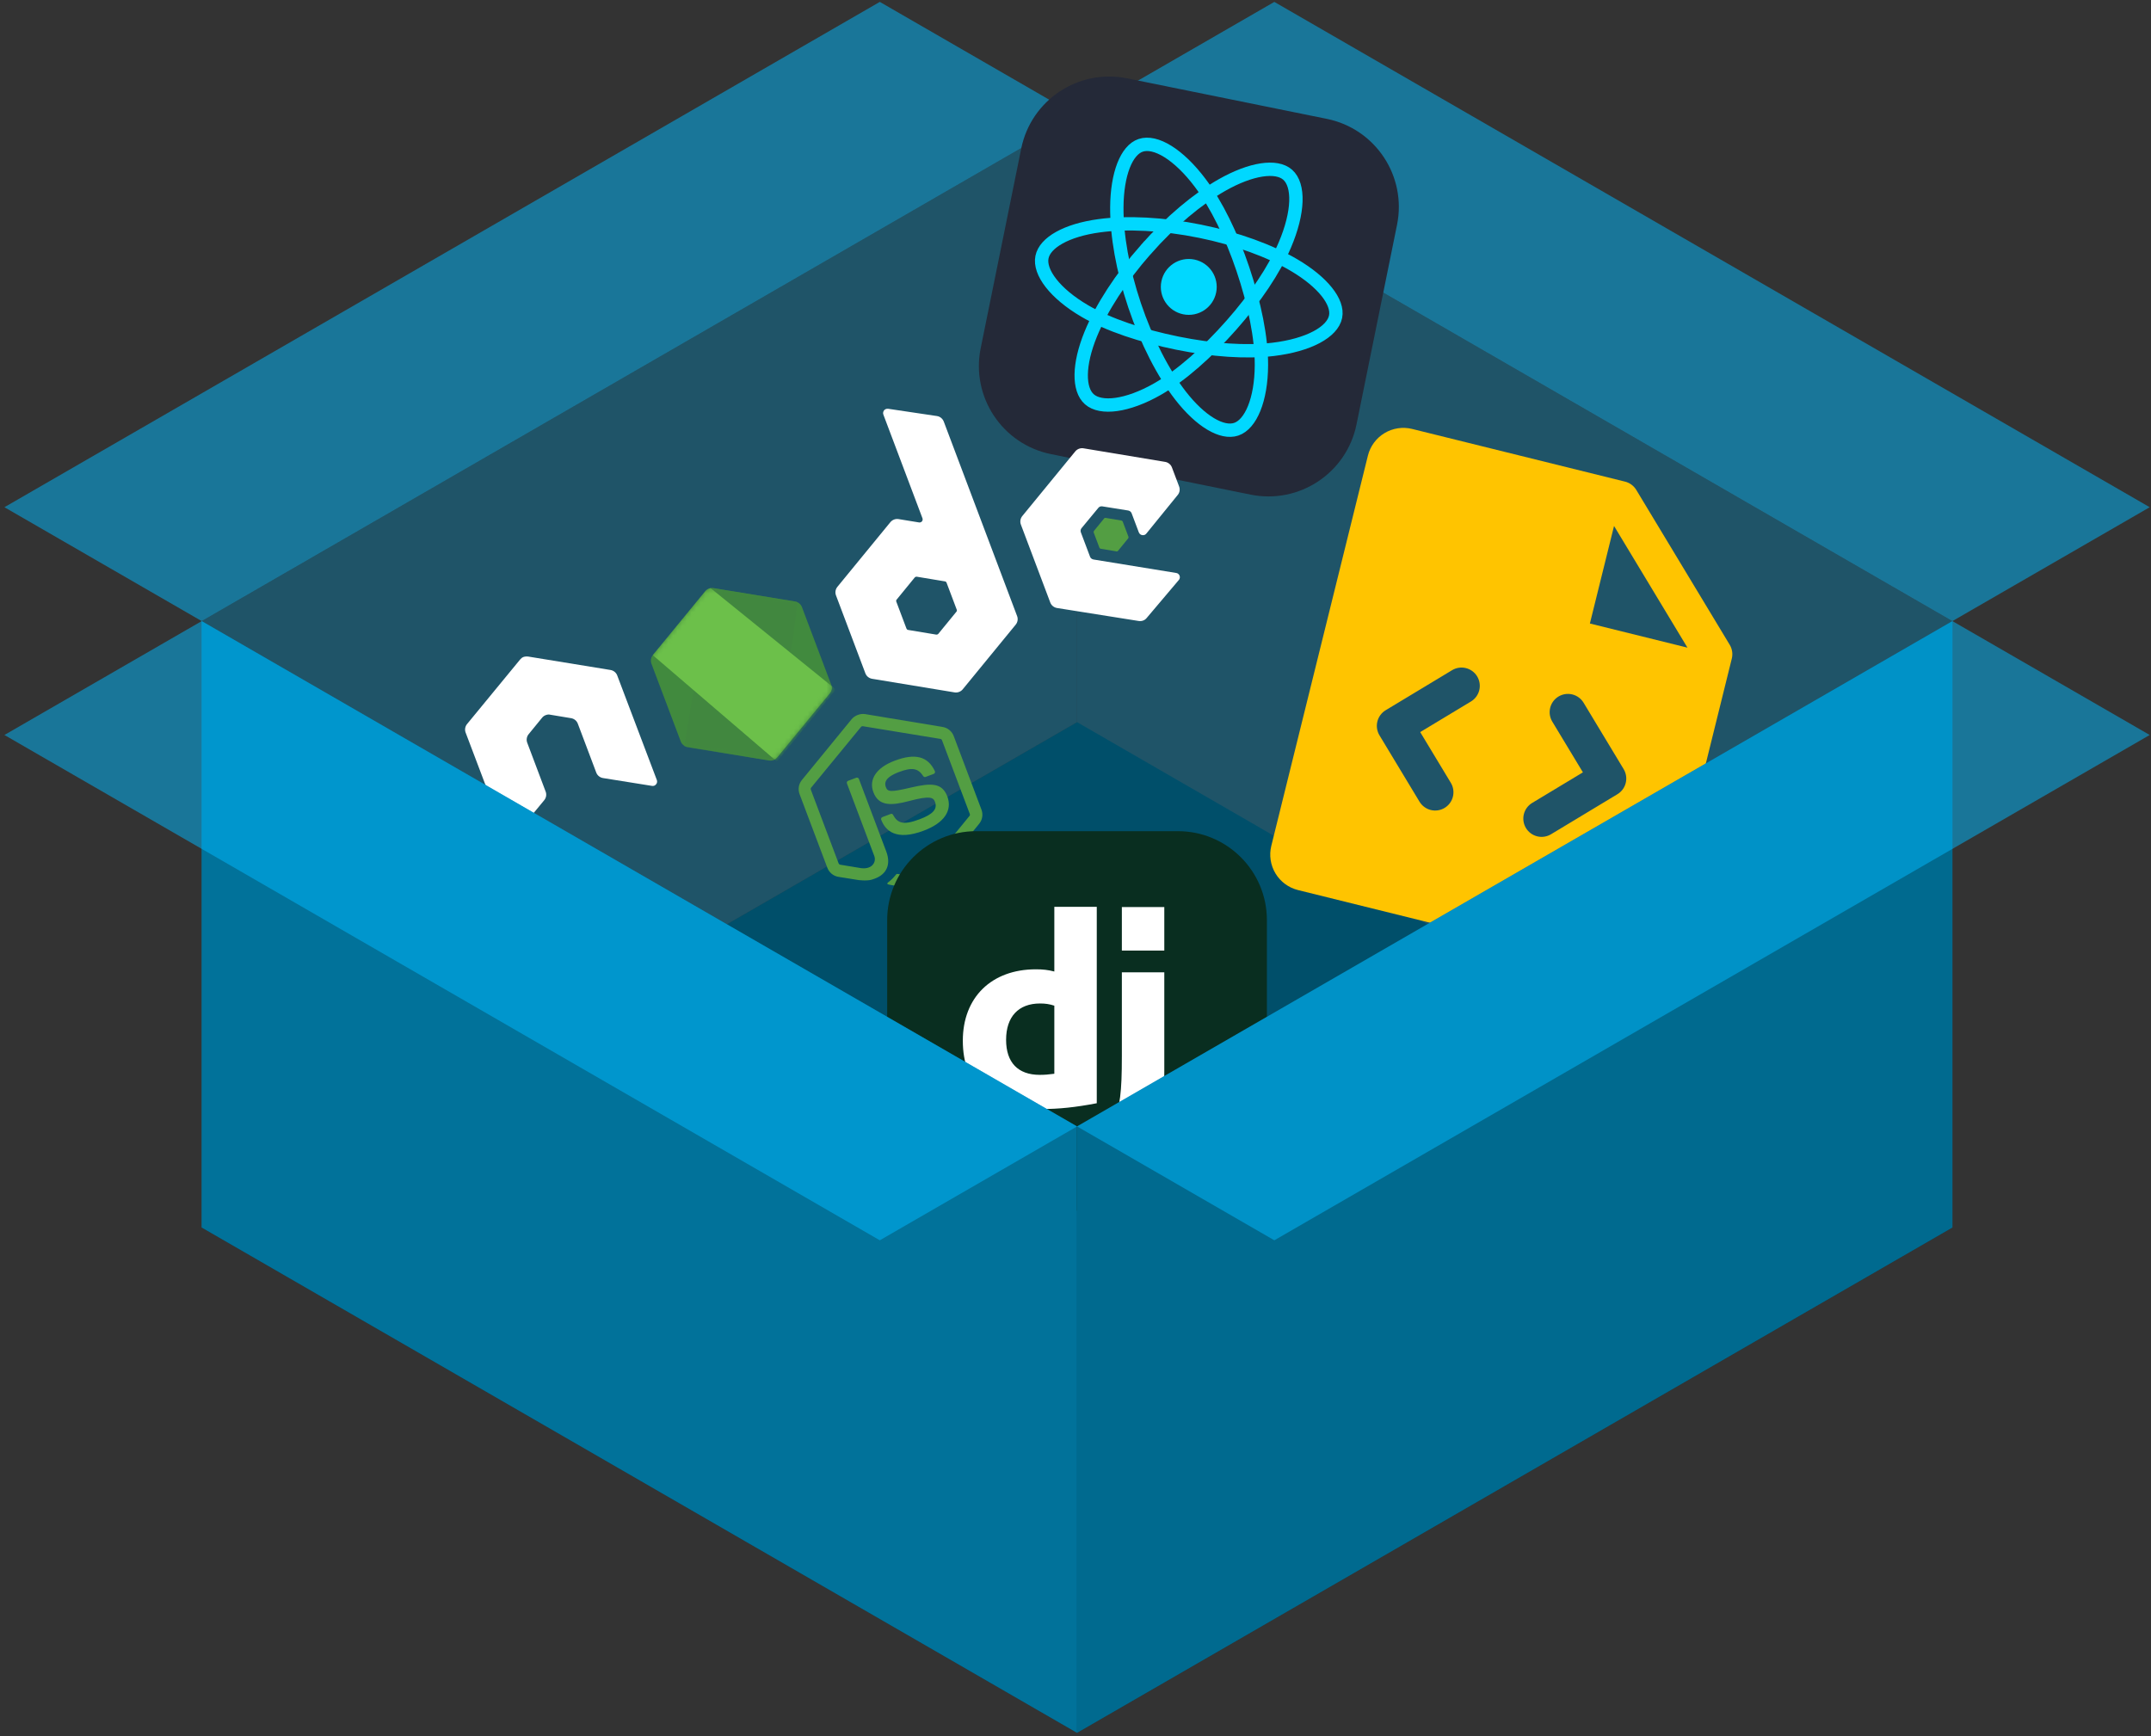 <svg width="462" height="373" viewBox="0 0 462 373" fill="none" xmlns="http://www.w3.org/2000/svg">
<rect x="0" y="0" width="462" height="373" fill="#333333" stroke="none"/>
<rect width="217.102" height="217.124" transform="matrix(0.866 0.5 -0.866 0.5 231.351 155.123)" fill="#004F6A"/>
<rect width="217.102" height="130.261" transform="matrix(0.866 0.5 -2.20305e-08 1 231.331 24.873)" fill="#0085B6" fill-opacity="0.4"/>
<path d="M273.705 0.409L461.721 108.959L419.346 133.424L231.331 24.873L273.705 0.409Z" fill="#00BBFF" fill-opacity="0.5"/>
<path d="M0.951 108.959L188.967 0.408L231.341 24.873L43.325 133.424L0.951 108.959Z" fill="#00BBFF" fill-opacity="0.5"/>
<rect width="217.102" height="130.261" transform="matrix(0.866 -0.5 2.20305e-08 1 43.315 133.424)" fill="#0085B6" fill-opacity="0.4"/>
<g clip-path="url(#clip0_2382_14691)">
<path d="M371.515 138.513L351.447 105.243C351.18 104.802 350.829 104.417 350.414 104.112C349.999 103.806 349.527 103.585 349.027 103.461L303.308 92.146C301.287 91.645 299.151 91.969 297.368 93.044C295.585 94.119 294.303 95.859 293.803 97.879L273.057 181.697C272.557 183.718 272.88 185.855 273.955 187.637C275.03 189.42 276.77 190.703 278.791 191.203L347.369 208.176C349.39 208.677 351.527 208.354 353.309 207.278C355.092 206.203 356.374 204.464 356.875 202.443L371.962 141.484C372.086 140.984 372.111 140.464 372.034 139.954C371.957 139.444 371.781 138.955 371.515 138.513ZM311.614 168.163C311.88 168.605 312.057 169.094 312.134 169.604C312.211 170.114 312.187 170.634 312.063 171.135C311.939 171.636 311.718 172.107 311.412 172.522C311.106 172.937 310.721 173.288 310.279 173.554C309.838 173.821 309.348 173.997 308.838 174.074C308.328 174.151 307.808 174.127 307.307 174.004C306.807 173.88 306.336 173.658 305.921 173.352C305.505 173.046 305.155 172.661 304.888 172.22L296.288 157.961C296.021 157.52 295.844 157.03 295.767 156.52C295.689 156.01 295.713 155.49 295.837 154.989C295.961 154.488 296.183 154.017 296.489 153.602C296.795 153.187 297.18 152.836 297.622 152.57L311.881 143.97C312.772 143.432 313.841 143.27 314.852 143.52C315.863 143.77 316.734 144.412 317.272 145.304C317.809 146.196 317.971 147.265 317.721 148.276C317.471 149.287 316.829 150.157 315.937 150.695L305.036 157.266L311.614 168.163ZM347.397 170.611L333.139 179.212C332.247 179.75 331.178 179.912 330.167 179.661C329.156 179.411 328.286 178.77 327.748 177.878C327.21 176.986 327.048 175.917 327.298 174.906C327.549 173.895 328.19 173.025 329.082 172.487L339.983 165.915L333.406 155.018C332.868 154.127 332.706 153.058 332.956 152.047C333.206 151.036 333.848 150.165 334.74 149.627C335.632 149.089 336.701 148.928 337.712 149.178C338.723 149.428 339.593 150.07 340.131 150.962L348.732 165.22C348.998 165.662 349.175 166.152 349.253 166.662C349.33 167.171 349.306 167.692 349.182 168.192C349.058 168.693 348.837 169.164 348.53 169.579C348.224 169.994 347.839 170.345 347.397 170.611ZM341.483 133.941L346.669 112.986L362.437 139.127L341.483 133.941Z" fill="#FFC400"/>
</g>
<g clip-path="url(#clip1_2382_14691)">
<path d="M284.982 25.535L242.101 16.831C231.653 14.71 221.463 21.461 219.342 31.909L210.638 74.79C208.517 85.239 215.268 95.428 225.716 97.549L268.597 106.253C279.046 108.374 289.235 101.623 291.356 91.175L300.06 48.294C302.181 37.846 295.43 27.656 284.982 25.535Z" fill="#242938"/>
<path d="M254.136 67.518C257.385 68.177 260.553 66.078 261.212 62.829C261.872 59.581 259.773 56.413 256.524 55.753C253.275 55.094 250.107 57.193 249.448 60.441C248.788 63.69 250.887 66.858 254.136 67.518Z" fill="#00D8FF"/>
<path d="M257.759 49.675C265.657 51.278 272.764 53.901 277.909 56.929C284.109 60.576 287.501 64.886 286.861 68.035C286.195 71.317 281.102 74.131 273.463 75.049C267.688 75.744 260.377 75.234 252.88 73.712C245.194 72.152 238.093 69.796 233 66.815C226.557 63.044 223.147 58.455 223.801 55.235C224.435 52.111 229.048 49.454 236.085 48.497C242.03 47.688 249.783 48.056 257.758 49.675L257.759 49.675Z" stroke="#00D8FF" stroke-width="2.867"/>
<path d="M246.128 53.577C251.463 47.536 257.284 42.69 262.478 39.745C268.734 36.197 274.163 35.412 276.571 37.538C279.082 39.755 278.975 45.573 275.954 52.649C273.672 57.999 269.577 64.077 264.513 69.811C259.322 75.691 253.734 80.665 248.608 83.586C242.122 87.283 236.442 87.945 233.98 85.77C231.59 83.661 231.594 78.337 234.28 71.763C236.55 66.208 240.742 59.676 246.127 53.576L246.128 53.577Z" stroke="#00D8FF" stroke-width="2.867"/>
<path d="M243.695 65.604C241.126 57.967 239.836 50.502 239.877 44.532C239.928 37.339 241.959 32.244 245.005 31.219C248.179 30.151 253.166 33.15 257.788 39.301C261.282 43.951 264.504 50.533 266.943 57.784C269.444 65.218 270.962 72.543 270.934 78.443C270.897 85.909 268.634 91.159 265.521 92.206C262.499 93.223 257.888 90.562 253.535 84.951C249.856 80.211 246.29 73.317 243.695 65.604Z" stroke="#00D8FF" stroke-width="2.867"/>
</g>
<g clip-path="url(#clip2_2382_14691)">
<path d="M198.293 190.892C197.779 191.086 197.248 191.129 196.712 191.058L191.133 190.069C190.305 189.95 190.596 189.684 190.776 189.537C191.585 188.88 191.73 188.747 192.483 187.837C192.56 187.729 192.711 187.712 192.839 187.742L197.123 188.515C197.286 188.531 197.457 188.467 197.534 188.36L208.225 175.287C208.336 175.167 208.353 175.004 208.288 174.832L202.332 159.032C202.267 158.861 202.147 158.75 201.984 158.733L185.337 156.006C185.174 155.988 185.003 156.053 184.926 156.16L174.222 169.199C174.111 169.319 174.107 169.516 174.159 169.653L180.115 185.453C180.167 185.591 180.3 185.736 180.463 185.753L185.013 186.504C187.423 186.769 188.239 185.092 187.786 183.892L181.907 168.298C181.83 168.092 181.924 167.822 182.164 167.731L183.911 167.073C184.117 166.995 184.387 167.089 184.478 167.329L190.357 182.923C191.378 185.631 190.498 187.763 187.928 188.732C187.139 189.029 186.523 189.262 184.451 189.064L180.078 188.364C178.993 188.186 178.083 187.433 177.695 186.405L171.738 170.605C171.351 169.577 171.537 168.41 172.235 167.56L182.925 154.488C183.601 153.685 184.766 153.245 185.804 153.402L202.464 156.164C203.549 156.342 204.459 157.095 204.847 158.123L210.803 173.923C211.191 174.951 211.004 176.118 210.307 176.968L199.617 190.041C199.248 190.414 198.773 190.711 198.293 190.892ZM198.413 178.438C192.416 180.699 190.148 178.422 189.269 176.092C189.192 175.886 189.286 175.616 189.526 175.525L191.308 174.853C191.513 174.776 191.736 174.848 191.814 175.054C192.773 176.767 193.897 177.361 197.53 175.991C200.409 174.906 201.398 173.79 200.816 172.247C200.48 171.356 199.892 170.835 195.234 172.081C191.356 173.113 188.715 173.169 187.591 170.187C186.545 167.411 188.255 164.887 192.162 163.414C196.549 161.76 199.277 162.454 200.792 165.641C200.831 165.744 200.835 165.86 200.805 165.988C200.762 166.083 200.685 166.19 200.583 166.229L198.8 166.901C198.629 166.965 198.406 166.893 198.307 166.734C197.185 165.005 195.89 164.788 193.08 165.847C189.927 167.036 189.963 168.275 190.273 169.098C190.648 170.092 191.21 170.232 195.666 169.178C200.089 168.138 202.374 168.176 203.485 171.124C204.588 174.153 202.766 176.797 198.413 178.438Z" fill="#539E43"/>
<path d="M132.567 145.093C132.335 144.476 131.772 144.022 131.107 143.921L113.423 141.036C113.131 140.99 112.831 141.024 112.544 141.093L112.407 141.145C112.133 141.248 111.897 141.455 111.709 141.682L100.33 155.524C99.897 156.039 99.775 156.751 100.007 157.368L108.518 179.838C108.634 180.146 108.922 180.39 109.247 180.424C109.586 180.492 109.929 180.363 110.104 180.101L116.881 171.91C117.313 171.395 117.436 170.683 117.203 170.066L113.237 159.544C113.004 158.927 113.127 158.215 113.559 157.7L116.425 154.192C116.635 153.917 116.917 153.732 117.226 153.616C117.534 153.5 117.869 153.452 118.173 153.533L122.642 154.276C123.307 154.377 123.869 154.831 124.101 155.448L128.068 165.97C128.301 166.587 128.863 167.04 129.528 167.142L140.025 168.821C140.19 168.855 140.362 168.841 140.519 168.782C140.677 168.722 140.815 168.62 140.916 168.485C141.139 168.245 141.194 167.872 141.078 167.563L132.567 145.093ZM190.749 87.811C190.423 87.777 190.081 87.906 189.892 88.134C189.683 88.409 189.615 88.747 189.731 89.056L198.13 111.334C198.207 111.539 198.182 111.783 198.028 111.998C197.861 112.178 197.655 112.256 197.411 112.231L192.99 111.51C192.666 111.459 192.335 111.493 192.029 111.608C191.722 111.724 191.451 111.917 191.242 112.169L179.875 126.044C179.443 126.559 179.32 127.271 179.553 127.888L185.871 144.648C186.104 145.265 186.666 145.718 187.331 145.82L205.028 148.739C205.352 148.79 205.683 148.756 205.99 148.64C206.296 148.525 206.567 148.332 206.777 148.08L218.143 134.204C218.575 133.689 218.698 132.977 218.465 132.36L202.715 90.581C202.469 89.929 201.907 89.476 201.242 89.374L190.749 87.811ZM205.486 130.951C205.551 131.122 205.534 131.285 205.423 131.405L201.538 136.158C201.482 136.218 201.412 136.264 201.335 136.293C201.258 136.323 201.175 136.334 201.093 136.326L195.038 135.32C194.875 135.304 194.742 135.158 194.69 135.021L192.519 129.263C192.454 129.092 192.471 128.929 192.583 128.809L196.467 124.056C196.524 123.996 196.593 123.949 196.67 123.92C196.748 123.891 196.83 123.88 196.913 123.888L202.968 124.894C203.131 124.91 203.264 125.056 203.315 125.193L205.486 130.951ZM252.96 106.321C253.393 105.805 253.481 105.106 253.249 104.489L251.711 100.411C251.479 99.794 250.916 99.341 250.286 99.226L232.704 96.303C232.38 96.252 232.049 96.286 231.743 96.401C231.436 96.517 231.165 96.71 230.956 96.962L219.589 110.837C219.157 111.353 219.034 112.064 219.267 112.681L225.585 129.441C225.818 130.058 226.38 130.511 227.045 130.613L244.575 133.399C245.24 133.501 245.891 133.255 246.289 132.753L253.194 124.592C253.416 124.351 253.472 123.978 253.355 123.67C253.239 123.361 252.951 123.117 252.625 123.084L234.859 120.191C234.52 120.123 234.245 119.913 234.129 119.605L232.152 114.361C232.036 114.053 232.091 113.68 232.314 113.439L235.89 109.116C235.992 108.981 236.129 108.879 236.287 108.819C236.445 108.76 236.616 108.746 236.781 108.78L242.322 109.666C242.661 109.734 242.935 109.944 243.051 110.252L244.602 114.365C244.718 114.674 245.006 114.917 245.332 114.951C245.497 114.985 245.668 114.971 245.826 114.912C245.983 114.852 246.121 114.749 246.223 114.615L252.96 106.321Z" fill="white"/>
<path d="M237.138 111.385C237.176 111.333 237.229 111.292 237.29 111.269C237.351 111.246 237.417 111.242 237.48 111.256L240.864 111.82C240.993 111.85 241.1 111.927 241.151 112.064L242.366 115.286C242.418 115.423 242.388 115.552 242.311 115.659L240.142 118.317C240.104 118.369 240.051 118.41 239.99 118.433C239.929 118.456 239.863 118.46 239.799 118.446L236.416 117.882C236.287 117.852 236.18 117.775 236.129 117.638L234.914 114.416C234.862 114.279 234.892 114.15 234.969 114.043L237.138 111.385Z" fill="#539E43"/>
<path d="M153.248 126.336C152.925 126.285 152.593 126.319 152.287 126.434C151.981 126.55 151.709 126.743 151.5 126.995L140.211 140.762C139.778 141.278 139.69 141.977 139.922 142.593L146.215 159.285C146.447 159.902 147.01 160.355 147.64 160.47L165.209 163.359C165.533 163.41 165.864 163.376 166.17 163.26C166.477 163.145 166.748 162.952 166.957 162.7L178.247 148.931C178.679 148.416 178.768 147.717 178.535 147.1L172.243 130.409C172.01 129.792 171.447 129.339 170.817 129.224L153.248 126.336Z" fill="url(#paint0_linear_2382_14691)"/>
<mask id="mask0_2382_14691" style="mask-type:luminance" maskUnits="userSpaceOnUse" x="139" y="126" width="40" height="38">
<path d="M153.247 126.336C152.924 126.285 152.592 126.319 152.286 126.435C151.98 126.55 151.708 126.743 151.499 126.995L140.21 140.763C139.777 141.278 139.689 141.977 139.921 142.594L146.214 159.285C146.446 159.902 147.009 160.356 147.639 160.47L165.208 163.359C165.532 163.41 165.863 163.376 166.169 163.261C166.476 163.145 166.747 162.952 166.956 162.7L178.246 148.932C178.678 148.417 178.767 147.718 178.534 147.101L172.242 130.41C172.009 129.793 171.446 129.339 170.816 129.225L153.247 126.336Z" fill="white"/>
</mask>
<g mask="url(#mask0_2382_14691)">
<path d="M170.848 129.212L153.211 126.35C153.042 126.331 152.871 126.33 152.701 126.346L146.947 160.301C147.144 160.414 147.359 160.492 147.582 160.531L165.22 163.394C165.721 163.479 166.227 163.367 166.621 163.062L171.355 129.413C171.2 129.315 171.024 129.263 170.848 129.212Z" fill="url(#paint1_linear_2382_14691)"/>
</g>
<mask id="mask1_2382_14691" style="mask-type:luminance" maskUnits="userSpaceOnUse" x="139" y="126" width="40" height="38">
<path d="M153.247 126.336C152.924 126.285 152.592 126.319 152.286 126.435C151.98 126.55 151.708 126.743 151.499 126.995L140.21 140.763C139.777 141.278 139.689 141.977 139.921 142.594L146.214 159.285C146.446 159.902 147.009 160.356 147.639 160.47L165.208 163.359C165.532 163.41 165.863 163.376 166.169 163.261C166.476 163.145 166.747 162.952 166.956 162.7L178.246 148.932C178.678 148.417 178.767 147.718 178.534 147.101L172.242 130.41C172.009 129.793 171.446 129.339 170.816 129.225L153.247 126.336Z" fill="white"/>
</mask>
<g mask="url(#mask1_2382_14691)">
<path fill-rule="evenodd" clip-rule="evenodd" d="M178.312 148.907C178.633 148.512 178.786 147.984 178.756 147.487L152.619 126.338C152.182 126.424 151.749 126.626 151.463 127.008L140.195 140.73L166.393 163.186C166.605 163.064 166.798 162.913 166.967 162.735L178.312 148.907Z" fill="url(#paint2_linear_2382_14691)"/>
<path fill-rule="evenodd" clip-rule="evenodd" d="M178.313 148.907L166.989 162.688C166.824 162.869 166.63 163.022 166.415 163.139L166.883 163.55L179.422 148.215L179.344 148.009L178.674 147.479C178.787 147.984 178.633 148.512 178.313 148.907Z" fill="url(#paint3_linear_2382_14691)"/>
<path fill-rule="evenodd" clip-rule="evenodd" d="M178.313 148.907L166.989 162.688C166.824 162.869 166.63 163.022 166.415 163.139L166.883 163.55L179.422 148.215L179.344 148.009L178.674 147.479C178.787 147.984 178.633 148.512 178.313 148.907Z" fill="url(#paint4_linear_2382_14691)"/>
</g>
</g>
<g clip-path="url(#clip3_2382_14691)">
<path d="M252.994 178.551H209.666C199.108 178.551 190.55 187.109 190.55 197.667V240.996C190.55 251.553 199.108 260.111 209.666 260.111H252.994C263.552 260.111 272.11 251.553 272.11 240.996V197.667C272.11 187.109 263.552 178.551 252.994 178.551Z" fill="#092E20"/>
<path d="M226.453 194.799H235.569V236.997C230.893 237.885 227.459 238.24 223.73 238.24C212.6 238.24 206.799 233.209 206.799 223.559C206.799 214.265 212.956 208.227 222.486 208.227C223.966 208.227 225.091 208.345 226.453 208.7V194.799ZM226.453 216.04C225.387 215.686 224.499 215.567 223.375 215.567C218.757 215.567 216.093 218.409 216.093 223.381C216.093 228.236 218.639 230.9 223.315 230.9C224.321 230.9 225.151 230.84 226.453 230.663V216.04Z" fill="white"/>
<path d="M250.073 208.878V230.012C250.073 237.293 249.541 240.786 247.942 243.805C246.462 246.706 244.508 248.541 240.483 250.554L232.018 246.528C236.043 244.634 237.997 242.977 239.239 240.431C240.542 237.826 240.957 234.807 240.957 226.874V208.878L250.073 208.878ZM240.957 194.848H250.073V204.201H240.957V194.848Z" fill="white"/>
</g>
<rect width="217.102" height="130.261" transform="matrix(0.866 -0.5 2.20305e-08 1 231.331 241.975)" fill="#006A8F"/>
<path d="M231.331 241.975L419.347 133.424L461.721 157.889L273.705 266.44L231.331 241.975Z" fill="#00BBFF" fill-opacity="0.5"/>
<rect width="217.102" height="130.261" transform="matrix(0.866 0.5 -2.20305e-08 1 43.315 133.424)" fill="#01729A"/>
<path d="M43.326 133.424L231.342 241.975L188.968 266.44L0.952 157.889L43.326 133.424Z" fill="#00BBFF" fill-opacity="0.5"/>
<defs>
<linearGradient id="paint0_linear_2382_14691" x1="2582.76" y1="-54.339" x2="1938.08" y2="3027" gradientUnits="userSpaceOnUse">
<stop stop-color="#41873F"/>
<stop offset="0.329" stop-color="#418B3D"/>
<stop offset="0.635" stop-color="#419637"/>
<stop offset="0.932" stop-color="#3FA92D"/>
<stop offset="1" stop-color="#3FAE2A"/>
</linearGradient>
<linearGradient id="paint1_linear_2382_14691" x1="2268.16" y1="1648.3" x2="5417.83" y2="-1996.96" gradientUnits="userSpaceOnUse">
<stop offset="0.138" stop-color="#41873F"/>
<stop offset="0.403" stop-color="#54A044"/>
<stop offset="0.714" stop-color="#66B848"/>
<stop offset="0.908" stop-color="#6CC04A"/>
</linearGradient>
<linearGradient id="paint2_linear_2382_14691" x1="692.985" y1="2026.31" x2="4031.86" y2="767.572" gradientUnits="userSpaceOnUse">
<stop offset="0.092" stop-color="#6CC04A"/>
<stop offset="0.286" stop-color="#66B848"/>
<stop offset="0.597" stop-color="#54A044"/>
<stop offset="0.862" stop-color="#41873F"/>
</linearGradient>
<linearGradient id="paint3_linear_2382_14691" x1="-1338.71" y1="1304.02" x2="2000.13" y2="45.297" gradientUnits="userSpaceOnUse">
<stop offset="0.092" stop-color="#6CC04A"/>
<stop offset="0.286" stop-color="#66B848"/>
<stop offset="0.597" stop-color="#54A044"/>
<stop offset="0.862" stop-color="#41873F"/>
</linearGradient>
<linearGradient id="paint4_linear_2382_14691" x1="1483.64" y1="-2798.37" x2="2308.72" y2="1952.78" gradientUnits="userSpaceOnUse">
<stop stop-color="#41873F"/>
<stop offset="0.329" stop-color="#418B3D"/>
<stop offset="0.635" stop-color="#419637"/>
<stop offset="0.932" stop-color="#3FA92D"/>
<stop offset="1" stop-color="#3FAE2A"/>
</linearGradient>
<clipPath id="clip0_2382_14691">
<rect width="125.595" height="125.595" fill="white" transform="translate(279.469 74.115) rotate(13.902)"/>
</clipPath>
<clipPath id="clip1_2382_14691">
<rect width="82.364" height="82.364" fill="white" transform="translate(223.184 12.991) rotate(11.474)"/>
</clipPath>
<clipPath id="clip2_2382_14691">
<rect width="162.263" height="99.513" fill="white" transform="translate(88.233 126.342) rotate(-20.656)"/>
</clipPath>
<clipPath id="clip3_2382_14691">
<rect width="81.56" height="81.56" fill="white" transform="translate(190.55 178.551)"/>
</clipPath>
</defs>
</svg>
